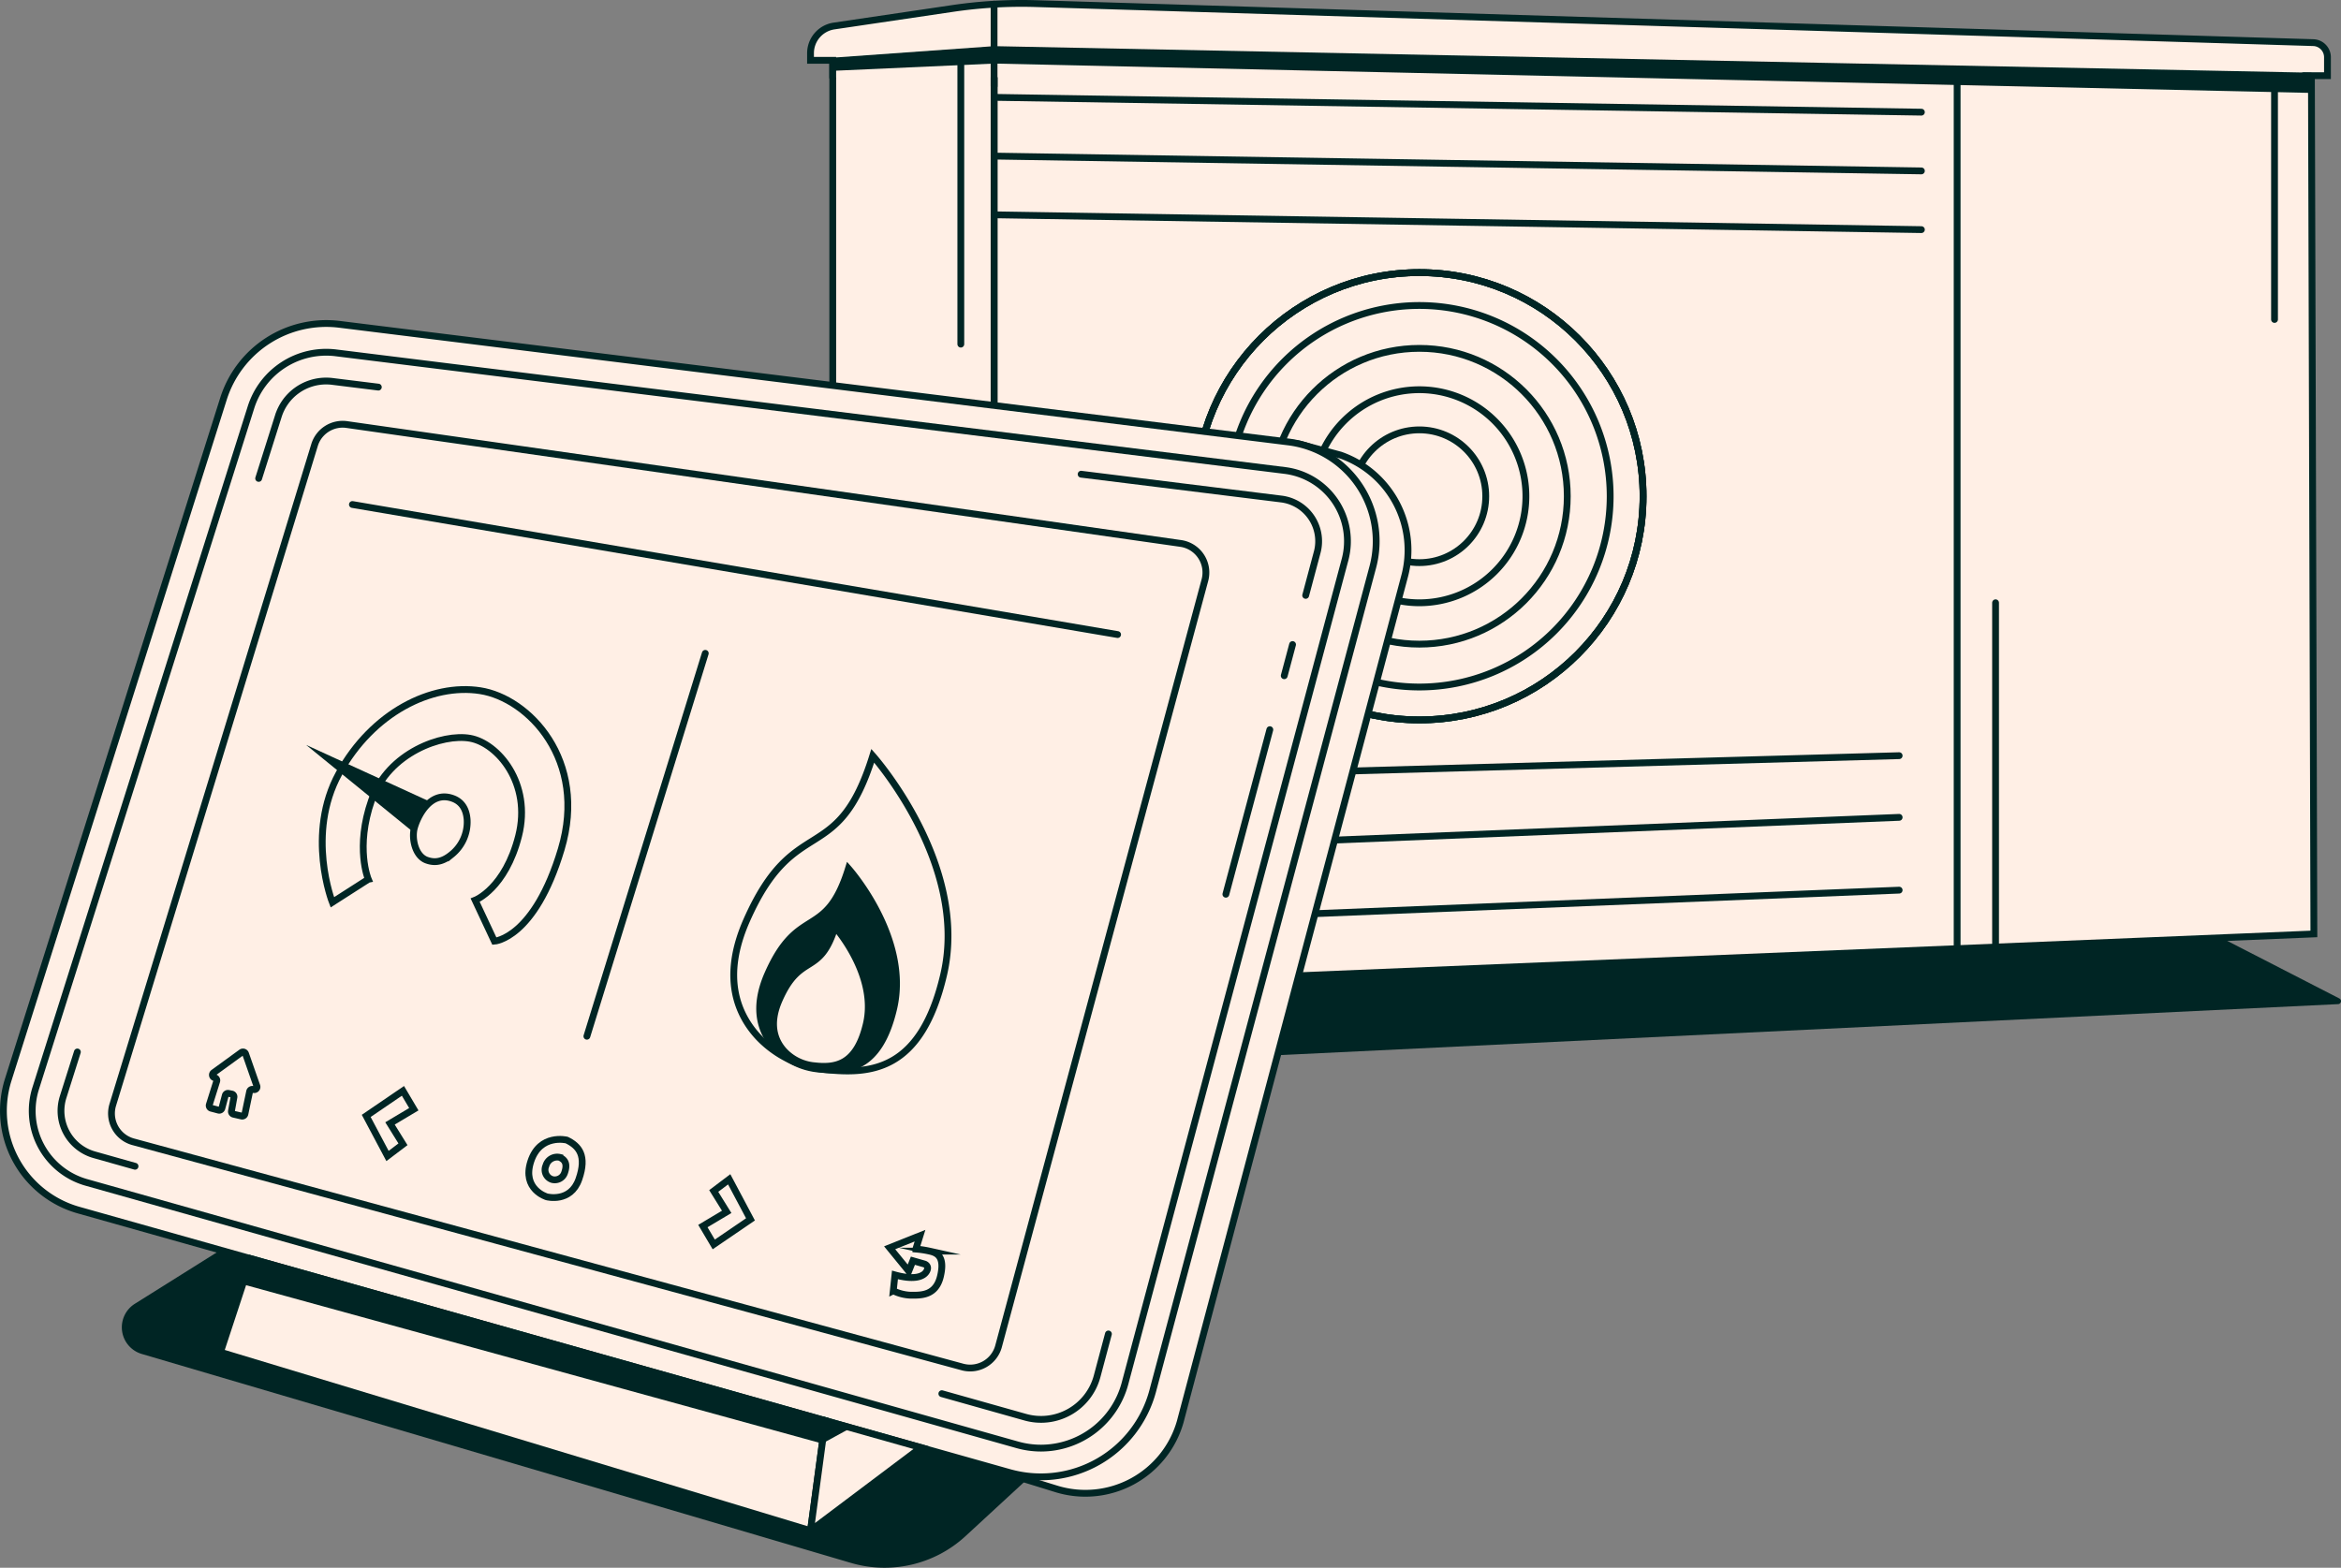 <svg xmlns="http://www.w3.org/2000/svg" xmlns:xlink="http://www.w3.org/1999/xlink" width="688.172" height="461" viewBox="0 0 688.172 461">
  <rect x="0" y="0" width="688.172" height="461" fill="#808080" stroke="none"/>
  <defs>
    <clipPath id="clip-path">
      <rect id="Rectangle_833" data-name="Rectangle 833" width="688.172" height="461" fill="none"/>
    </clipPath>
  </defs>
  <g id="Group_3310" data-name="Group 3310" clip-path="url(#clip-path)">
    <path id="Path_4052" data-name="Path 4052" d="M654.232,276.408l33.464,17.2a.878.878,0,0,1-.361,1.658L309.028,313.493a21.045,21.045,0,0,1-12.5-3.387L250.642,280.22a2.075,2.075,0,0,1,1.134-3.812h13.17L620.692,261.75Z" fill="#002524"/>
    <path id="Path_4053" data-name="Path 4053" d="M680.2,274.629,292.223,290.6V12.663l387.253,8.706Z" fill="#ffefe5"/>
    <path id="Path_4054" data-name="Path 4054" d="M680.2,274.629,292.223,290.6V12.663l387.253,8.706Z" fill="none" stroke="#002524" stroke-linecap="round" stroke-miterlimit="10" stroke-width="2"/>
    <path id="Path_4055" data-name="Path 4055" d="M244.8,265.923,292.223,290.6V12.663L244.8,16.836Z" fill="#ffefe5"/>
    <path id="Path_4056" data-name="Path 4056" d="M244.8,265.923,292.223,290.6V12.663L244.8,16.836Z" fill="none" stroke="#002524" stroke-linecap="round" stroke-miterlimit="10" stroke-width="2"/>
    <line id="Line_549" data-name="Line 549" y1="262.023" transform="translate(575.331 18.286)" fill="none" stroke="#002524" stroke-linecap="round" stroke-miterlimit="10" stroke-width="2"/>
    <line id="Line_550" data-name="Line 550" y1="133.88" transform="translate(282.447 151.627)" fill="none" stroke="#002524" stroke-linecap="round" stroke-miterlimit="10" stroke-width="2"/>
    <line id="Line_551" data-name="Line 551" x2="272.597" y2="4.356" transform="translate(292.223 28.626)" fill="none" stroke="#002524" stroke-linecap="round" stroke-miterlimit="10" stroke-width="2"/>
    <line id="Line_552" data-name="Line 552" x2="272.597" y2="4.356" transform="translate(292.223 45.899)" fill="none" stroke="#002524" stroke-linecap="round" stroke-miterlimit="10" stroke-width="2"/>
    <line id="Line_553" data-name="Line 553" x2="272.597" y2="4.356" transform="translate(292.223 63.166)" fill="none" stroke="#002524" stroke-linecap="round" stroke-miterlimit="10" stroke-width="2"/>
    <line id="Line_554" data-name="Line 554" y1="10.707" x2="266.063" transform="translate(292.223 261.75)" fill="none" stroke="#002524" stroke-linecap="round" stroke-miterlimit="10" stroke-width="2"/>
    <line id="Line_555" data-name="Line 555" y1="10.707" x2="266.063" transform="translate(292.223 240.343)" fill="none" stroke="#002524" stroke-linecap="round" stroke-miterlimit="10" stroke-width="2"/>
    <line id="Line_556" data-name="Line 556" y1="7.434" x2="266.063" transform="translate(292.223 222.208)" fill="none" stroke="#002524" stroke-linecap="round" stroke-miterlimit="10" stroke-width="2"/>
    <circle id="Ellipse_109" data-name="Ellipse 109" cx="65.769" cy="65.769" r="65.769" transform="translate(351.47 80.154)" fill="none" stroke="#002524" stroke-linecap="round" stroke-miterlimit="10" stroke-width="2"/>
    <path id="Path_4057" data-name="Path 4057" d="M417.238,89.829a56.094,56.094,0,1,1-56.094,56.094A56.094,56.094,0,0,1,417.238,89.829Z" fill="none" stroke="#002524" stroke-linecap="round" stroke-miterlimit="10" stroke-width="2"/>
    <circle id="Ellipse_110" data-name="Ellipse 110" cx="65.769" cy="65.769" r="65.769" transform="translate(351.47 80.154)" fill="none" stroke="#002524" stroke-linecap="round" stroke-miterlimit="10" stroke-width="2"/>
    <circle id="Ellipse_111" data-name="Ellipse 111" cx="65.769" cy="65.769" r="65.769" transform="translate(351.47 80.154)" fill="none" stroke="#002524" stroke-linecap="round" stroke-miterlimit="10" stroke-width="2"/>
    <circle id="Ellipse_112" data-name="Ellipse 112" cx="43.487" cy="43.487" r="43.487" transform="translate(373.751 102.436)" fill="none" stroke="#002524" stroke-linecap="round" stroke-miterlimit="10" stroke-width="2"/>
    <path id="Path_4058" data-name="Path 4058" d="M417.238,114.6a31.324,31.324,0,1,1-31.323,31.323A31.323,31.323,0,0,1,417.238,114.6Z" fill="none" stroke="#002524" stroke-linecap="round" stroke-miterlimit="10" stroke-width="2"/>
    <circle id="Ellipse_113" data-name="Ellipse 113" cx="19.521" cy="19.521" r="19.521" transform="translate(397.717 126.402)" fill="none" stroke="#002524" stroke-linecap="round" stroke-miterlimit="10" stroke-width="2"/>
    <line id="Line_557" data-name="Line 557" y2="72.809" transform="translate(668.63 21.129)" fill="none" stroke="#002524" stroke-linecap="round" stroke-miterlimit="10" stroke-width="2"/>
    <line id="Line_558" data-name="Line 558" y1="101.239" transform="translate(586.627 177.246)" fill="none" stroke="#002524" stroke-linecap="round" stroke-miterlimit="10" stroke-width="2"/>
    <path id="Path_4059" data-name="Path 4059" d="M677.261,22.243h6.933V16.836a4.3,4.3,0,0,0-4.172-4.3L304.482,1.063A138.433,138.433,0,0,0,280.1,2.481L245.172,7.648a8.094,8.094,0,0,0-6.908,8v2.095h6.528v5.034" fill="#ffefe5"/>
    <path id="Path_4060" data-name="Path 4060" d="M677.261,22.243h6.933V16.836a4.3,4.3,0,0,0-4.172-4.3L304.482,1.063A138.433,138.433,0,0,0,280.1,2.481L245.172,7.648a8.094,8.094,0,0,0-6.908,8v2.095h6.528v5.034" fill="none" stroke="#002524" stroke-linecap="round" stroke-miterlimit="10" stroke-width="2"/>
    <line id="Line_559" data-name="Line 559" y1="24.099" transform="translate(292.223 1.234)" fill="none" stroke="#002524" stroke-linecap="round" stroke-miterlimit="10" stroke-width="2"/>
    <path id="Path_4061" data-name="Path 4061" d="M244.8,20.825l47.425-2.134L680.2,27.34l-.722-5.97-387.254-7.8L244.8,16.956Z" fill="#002524"/>
    <line id="Line_560" data-name="Line 560" y2="84.359" transform="translate(282.447 16.836)" fill="none" stroke="#002524" stroke-linecap="round" stroke-miterlimit="10" stroke-width="2"/>
    <path id="Path_4062" data-name="Path 4062" d="M64.805,367.593,39.64,383.381a8.168,8.168,0,0,0,2.03,14.752l208.444,61.435a35.1,35.1,0,0,0,33.712-7.865l18.885-17.421L68.521,368.64" fill="#002524"/>
    <path id="Path_4063" data-name="Path 4063" d="M299.519,434.414l11,3.4a28.989,28.989,0,0,0,36.418-19.721l65.89-248.356a29.642,29.642,0,0,0-18.774-35.926l-12.03-3.24C313.452,117.916,299.519,434.414,299.519,434.414Z" fill="#ffefe5"/>
    <path id="Path_4064" data-name="Path 4064" d="M299.519,434.414l11,3.4a28.989,28.989,0,0,0,36.418-19.721l65.89-248.356a29.642,29.642,0,0,0-18.774-35.926l-12.03-3.24C313.452,117.916,299.519,434.414,299.519,434.414Z" fill="none" stroke="#002524" stroke-linecap="round" stroke-miterlimit="10" stroke-width="2"/>
    <path id="Path_4065" data-name="Path 4065" d="M296.759,433,23.111,355.837A30.337,30.337,0,0,1,2.418,317.495L65.693,117.271a31.69,31.69,0,0,1,34.118-21.9l278.934,34.584a29.43,29.43,0,0,1,24.81,36.793l-64.7,242.283a34.019,34.019,0,0,1-42.105,23.965Z" fill="#ffefe5"/>
    <path id="Path_4066" data-name="Path 4066" d="M296.759,433,23.111,355.837A30.337,30.337,0,0,1,2.418,317.495L65.693,117.271a31.69,31.69,0,0,1,34.118-21.9l278.934,34.584a29.43,29.43,0,0,1,24.81,36.793l-64.7,242.283a34.019,34.019,0,0,1-42.105,23.965Z" fill="none" stroke="#002524" stroke-linecap="round" stroke-miterlimit="10" stroke-width="2"/>
    <path id="Path_4067" data-name="Path 4067" d="M306.015,425.825a25.772,25.772,0,0,1-6.956-.967L25.412,347.7A21.879,21.879,0,0,1,10.49,320.044L73.765,119.819a23.2,23.2,0,0,1,25.016-16.058l278.934,34.584a20.97,20.97,0,0,1,17.68,26.217L330.7,406.844a25.6,25.6,0,0,1-24.679,18.981Z" fill="#ffefe5"/>
    <path id="Path_4068" data-name="Path 4068" d="M306.015,425.825a25.772,25.772,0,0,1-6.956-.967L25.412,347.7A21.879,21.879,0,0,1,10.49,320.044L73.765,119.819a23.2,23.2,0,0,1,25.016-16.058l278.934,34.584a20.97,20.97,0,0,1,17.68,26.217L330.7,406.844a25.6,25.6,0,0,1-24.679,18.981Z" fill="none" stroke="#002524" stroke-linecap="round" stroke-miterlimit="10" stroke-width="2"/>
    <path id="Path_4069" data-name="Path 4069" d="M317.817,139.444l22.221,2.754,21.105,2.616,15.524,1.924a12.512,12.512,0,0,1,10.545,15.646l-3.388,12.69" fill="#ffefe5"/>
    <path id="Path_4070" data-name="Path 4070" d="M317.817,139.444l22.221,2.754,21.105,2.616,15.524,1.924a12.512,12.512,0,0,1,10.545,15.646l-3.388,12.69" fill="none" stroke="#002524" stroke-linecap="round" stroke-miterlimit="10" stroke-width="2"/>
    <path id="Path_4071" data-name="Path 4071" d="M76.037,140.676l5.782-18.3A14.707,14.707,0,0,1,95.89,112.044a14.369,14.369,0,0,1,1.839.116l13.484,1.67" fill="#ffefe5"/>
    <path id="Path_4072" data-name="Path 4072" d="M76.037,140.676l5.782-18.3A14.707,14.707,0,0,1,95.89,112.044a14.369,14.369,0,0,1,1.839.116l13.484,1.67" fill="none" stroke="#002524" stroke-linecap="round" stroke-miterlimit="10" stroke-width="2"/>
    <path id="Path_4073" data-name="Path 4073" d="M39.693,342.941,27.7,339.558A13.426,13.426,0,0,1,18.55,322.6l4.192-13.262" fill="#ffefe5"/>
    <path id="Path_4074" data-name="Path 4074" d="M39.693,342.941,27.7,339.558A13.426,13.426,0,0,1,18.55,322.6l4.192-13.262" fill="none" stroke="#002524" stroke-linecap="round" stroke-miterlimit="10" stroke-width="2"/>
    <path id="Path_4075" data-name="Path 4075" d="M325.836,392.256l-3.314,12.411a17.072,17.072,0,0,1-21.169,12.051l-24.483-6.9" fill="#ffefe5"/>
    <path id="Path_4076" data-name="Path 4076" d="M325.836,392.256l-3.314,12.411a17.072,17.072,0,0,1-21.169,12.051l-24.483-6.9" fill="none" stroke="#002524" stroke-linecap="round" stroke-miterlimit="10" stroke-width="2"/>
    <line id="Line_561" data-name="Line 561" x1="12.923" y2="48.395" transform="translate(360.362 214.558)" fill="none" stroke="#002524" stroke-linecap="round" stroke-miterlimit="10" stroke-width="2"/>
    <line id="Line_562" data-name="Line 562" x1="2.447" y2="9.171" transform="translate(377.519 189.531)" fill="none" stroke="#002524" stroke-linecap="round" stroke-miterlimit="10" stroke-width="2"/>
    <path id="Path_4077" data-name="Path 4077" d="M73.843,370.141l-9.038,27.475,173.458,52.475,4.355-32.358Z" fill="#ffefe5"/>
    <path id="Path_4078" data-name="Path 4078" d="M73.843,370.141l-9.038,27.475,173.458,52.475,4.355-32.358Z" fill="none" stroke="#002524" stroke-linecap="round" stroke-miterlimit="10" stroke-width="2"/>
    <path id="Path_4079" data-name="Path 4079" d="M238.264,450.091l32.47-24.43-28.115-7.929Z" fill="#ffefe5"/>
    <path id="Path_4080" data-name="Path 4080" d="M238.264,450.091l32.47-24.43-28.115-7.929Z" fill="none" stroke="#002524" stroke-linecap="round" stroke-miterlimit="10" stroke-width="2"/>
    <path id="Path_4081" data-name="Path 4081" d="M101.952,124.84,347.078,159.8a8.641,8.641,0,0,1,7.12,10.8L293.54,395.882a8.639,8.639,0,0,1-10.608,6.089L39.148,335.747a8.646,8.646,0,0,1-6-10.862L92.464,130.866a8.637,8.637,0,0,1,9.483-6.026Z" fill="#ffefe5"/>
    <path id="Path_4082" data-name="Path 4082" d="M101.952,124.84,347.078,159.8a8.641,8.641,0,0,1,7.12,10.8L293.54,395.882a8.639,8.639,0,0,1-10.608,6.089L39.148,335.747a8.646,8.646,0,0,1-6-10.862L92.464,130.866a8.637,8.637,0,0,1,9.483-6.026Z" fill="none" stroke="#002524" stroke-linecap="round" stroke-miterlimit="10" stroke-width="2"/>
    <path id="Path_4083" data-name="Path 4083" d="M242.418,314.494a31.164,31.164,0,0,1-19.5-9.556c-6.173-6.65-10.8-17.559-3.467-34.225,14.165-32.179,26.766-15.18,37.11-48.474,0,0,28.458,31.877,20.82,64.463-6.57,28.025-21.11,29.325-34.964,27.792" fill="#ffefe5"/>
    <path id="Path_4084" data-name="Path 4084" d="M242.418,314.494a31.164,31.164,0,0,1-19.5-9.556c-6.173-6.65-10.8-17.559-3.467-34.225,14.165-32.179,26.766-15.18,37.11-48.474,0,0,28.458,31.877,20.82,64.463C270.812,314.727,256.272,316.027,242.418,314.494Z" fill="none" stroke="#002524" stroke-linecap="round" stroke-miterlimit="10" stroke-width="2"/>
    <path id="Path_4085" data-name="Path 4085" d="M240.61,314.356a20.107,20.107,0,0,1-13.087-6.575c-3.732-4.282-6.332-11.132-1.808-21.407,9.049-20.551,17.094-9.694,23.7-30.958,0,0,18.172,20.355,13.3,41.164-4.16,17.744-13.326,18.712-22.1,17.771Z" fill="#002524"/>
    <path id="Path_4086" data-name="Path 4086" d="M240.61,314.356a20.107,20.107,0,0,1-13.087-6.575c-3.732-4.282-6.332-11.132-1.808-21.407,9.049-20.551,17.094-9.694,23.7-30.958,0,0,18.172,20.355,13.3,41.164-4.16,17.744-13.326,18.712-22.1,17.771Z" fill="none" stroke="#002524" stroke-linecap="round" stroke-miterlimit="10" stroke-width="2"/>
    <path id="Path_4087" data-name="Path 4087" d="M239.289,313.384a13.853,13.853,0,0,1-8.975-4.54c-2.585-2.966-4.382-7.707-1.253-14.816,6.264-14.224,11.83-6.707,16.407-21.428,0,0,12.58,14.092,9.2,28.495-2.891,12.337-9.281,12.96-15.381,12.294Z" fill="#ffefe5"/>
    <path id="Path_4088" data-name="Path 4088" d="M239.289,313.384a13.853,13.853,0,0,1-8.975-4.54c-2.585-2.966-4.382-7.707-1.253-14.816,6.264-14.224,11.83-6.707,16.407-21.428,0,0,12.58,14.092,9.2,28.495-2.891,12.337-9.281,12.96-15.381,12.294Z" fill="none" stroke="#002524" stroke-linecap="round" stroke-miterlimit="10" stroke-width="2"/>
    <path id="Path_4089" data-name="Path 4089" d="M108.258,258.561,97.7,265.327s-7.855-20,1.966-37.919,27.253-26.518,41.492-24.309,31.672,20.376,23.817,46.651-19.641,27.009-19.641,27.009l-5.645-12.051s8.837-3.414,12.764-18.885S146.32,218.57,138.217,217.1s-24.06,4.176-28.971,18.167-.983,23.294-.983,23.294Z" fill="#ffefe5"/>
    <path id="Path_4090" data-name="Path 4090" d="M108.258,258.561,97.7,265.327s-7.855-20,1.966-37.919,27.253-26.518,41.492-24.309,31.672,20.376,23.817,46.651-19.641,27.009-19.641,27.009l-5.645-12.051s8.837-3.414,12.764-18.885S146.32,218.57,138.217,217.1s-24.06,4.176-28.971,18.167-.983,23.294-.983,23.294Z" fill="none" stroke="#002524" stroke-linecap="round" stroke-miterlimit="10" stroke-width="2"/>
    <path id="Path_4091" data-name="Path 4091" d="M125.722,236.52l-29-13.288,25.043,20.381Z" fill="#002524"/>
    <path id="Path_4092" data-name="Path 4092" d="M125.722,236.52l-29-13.288,25.043,20.381Z" fill="none" stroke="#002524" stroke-linecap="round" stroke-miterlimit="10" stroke-width="2"/>
    <path id="Path_4093" data-name="Path 4093" d="M132.762,251.272A12.25,12.25,0,0,0,137.318,241c-.19-2.548-1.2-5.143-4.26-6.232-6.877-2.458-10.555,5.894-11.295,8.838s.243,8.1,3.684,9.329c2.394.856,4.667.518,7.315-1.67Z" fill="#ffefe5"/>
    <path id="Path_4094" data-name="Path 4094" d="M132.762,251.272A12.25,12.25,0,0,0,137.318,241c-.19-2.548-1.2-5.143-4.26-6.232-6.877-2.458-10.555,5.894-11.295,8.838s.243,8.1,3.684,9.329c2.394.856,4.667.518,7.315-1.67Z" fill="none" stroke="#002524" stroke-linecap="round" stroke-miterlimit="10" stroke-width="2"/>
    <line id="Line_563" data-name="Line 563" y1="112.594" x2="34.801" transform="translate(172.526 192.116)" fill="none" stroke="#002524" stroke-linecap="round" stroke-miterlimit="10" stroke-width="2"/>
    <path id="Path_4095" data-name="Path 4095" d="M209.811,350.214l4.546-3.436,6.258,11.782-10.8,7.368-3.193-5.4,7-4.175Z" fill="#ffefe5"/>
    <path id="Path_4096" data-name="Path 4096" d="M209.811,350.214l4.546-3.436,6.258,11.782-10.8,7.368-3.193-5.4,7-4.175Z" fill="none" stroke="#002524" stroke-linecap="round" stroke-miterlimit="10" stroke-width="2"/>
    <path id="Path_4097" data-name="Path 4097" d="M118.459,336.482l-4.546,3.441-6.258-11.787,10.8-7.363,3.193,5.4-7,4.175Z" fill="#ffefe5"/>
    <path id="Path_4098" data-name="Path 4098" d="M118.459,336.482l-4.546,3.441-6.258-11.787,10.8-7.363,3.193,5.4-7,4.175Z" fill="none" stroke="#002524" stroke-linecap="round" stroke-miterlimit="10" stroke-width="2"/>
    <line id="Line_564" data-name="Line 564" x2="224.94" y2="38.242" transform="translate(103.596 148.35)" fill="none" stroke="#002524" stroke-linecap="round" stroke-miterlimit="10" stroke-width="2"/>
    <path id="Path_4099" data-name="Path 4099" d="M166.6,335.24s-7.854-1.966-10.555,6.258,4.693,10.434,4.693,10.434,6.967,1.839,9.425-5.153,0-9.821-3.563-11.539" fill="#ffefe5"/>
    <path id="Path_4100" data-name="Path 4100" d="M166.6,335.24s-7.854-1.966-10.555,6.258,4.693,10.434,4.693,10.434,6.967,1.839,9.425-5.153S170.164,336.958,166.6,335.24Z" fill="none" stroke="#002524" stroke-linecap="round" stroke-miterlimit="10" stroke-width="2"/>
    <path id="Path_4101" data-name="Path 4101" d="M164.587,340.34a3.433,3.433,0,0,0-4.107,2.437,2.973,2.973,0,0,0,1.824,4.059,3.04,3.04,0,0,0,3.668-2c.957-2.722,0-3.822-1.385-4.488Z" fill="#ffefe5"/>
    <path id="Path_4102" data-name="Path 4102" d="M164.587,340.34a3.433,3.433,0,0,0-4.107,2.437,2.973,2.973,0,0,0,1.824,4.059,3.04,3.04,0,0,0,3.668-2c.957-2.722,0-3.822-1.385-4.488Z" fill="none" stroke="#002524" stroke-linecap="round" stroke-miterlimit="10" stroke-width="2"/>
    <path id="Path_4103" data-name="Path 4103" d="M64.234,326.439l-2.13-.56a.815.815,0,0,1-.571-1.036l2.172-6.914a.815.815,0,0,0-.613-1.041.817.817,0,0,1-.317-1.459l8.172-5.941a.812.812,0,0,1,1.247.391L75.5,319.33a.814.814,0,0,1-.973,1.057l-.148-.037a.819.819,0,0,0-1,.624L72,327.549a.82.82,0,0,1-.983.629l-2.358-.544a.818.818,0,0,1-.618-.941l.729-4.044a.813.813,0,0,0-.644-.946l-.952-.185a.812.812,0,0,0-.946.592l-1,3.758a.812.812,0,0,1-.994.576Z" fill="#ffefe5"/>
    <path id="Path_4104" data-name="Path 4104" d="M64.234,326.439l-2.13-.56a.815.815,0,0,1-.571-1.036l2.172-6.914a.815.815,0,0,0-.613-1.041.817.817,0,0,1-.317-1.459l8.172-5.941a.812.812,0,0,1,1.247.391L75.5,319.33a.814.814,0,0,1-.973,1.057l-.148-.037a.819.819,0,0,0-1,.624L72,327.549a.82.82,0,0,1-.983.629l-2.358-.544a.818.818,0,0,1-.618-.941l.729-4.044a.813.813,0,0,0-.644-.946l-.952-.185a.812.812,0,0,0-.946.592l-1,3.758a.812.812,0,0,1-.994.576Z" fill="none" stroke="#002524" stroke-linecap="round" stroke-miterlimit="10" stroke-width="2"/>
    <path id="Path_4105" data-name="Path 4105" d="M269.227,367.276l1.226-3.927-8.927,3.562,5.613,6.877,1.226-3.071,3.436.983s1.475.492.613,2.088-3.562,2.7-9.329,1.105l-.492,4.667a12.491,12.491,0,0,0,5.265,1.3c2.838,0,7.257.18,8.61-5.592s-.983-6.877-3.192-7.369a30,30,0,0,0-4.049-.613Z" fill="#ffefe5"/>
    <path id="Path_4106" data-name="Path 4106" d="M269.227,367.276l1.226-3.927-8.927,3.562,5.613,6.877,1.226-3.071,3.436.983s1.475.492.613,2.088-3.562,2.7-9.329,1.105l-.492,4.667a12.491,12.491,0,0,0,5.265,1.3c2.838,0,7.257.18,8.61-5.592s-.983-6.877-3.192-7.369a30,30,0,0,0-4.049-.613Z" fill="none" stroke="#002524" stroke-linecap="round" stroke-miterlimit="10" stroke-width="2"/>
    <path id="Path_4107" data-name="Path 4107" d="M73.843,370.141l-2.468,7.506,170.334,46.836,8.452-4.625Z" fill="#002524"/>
  </g>
</svg>
